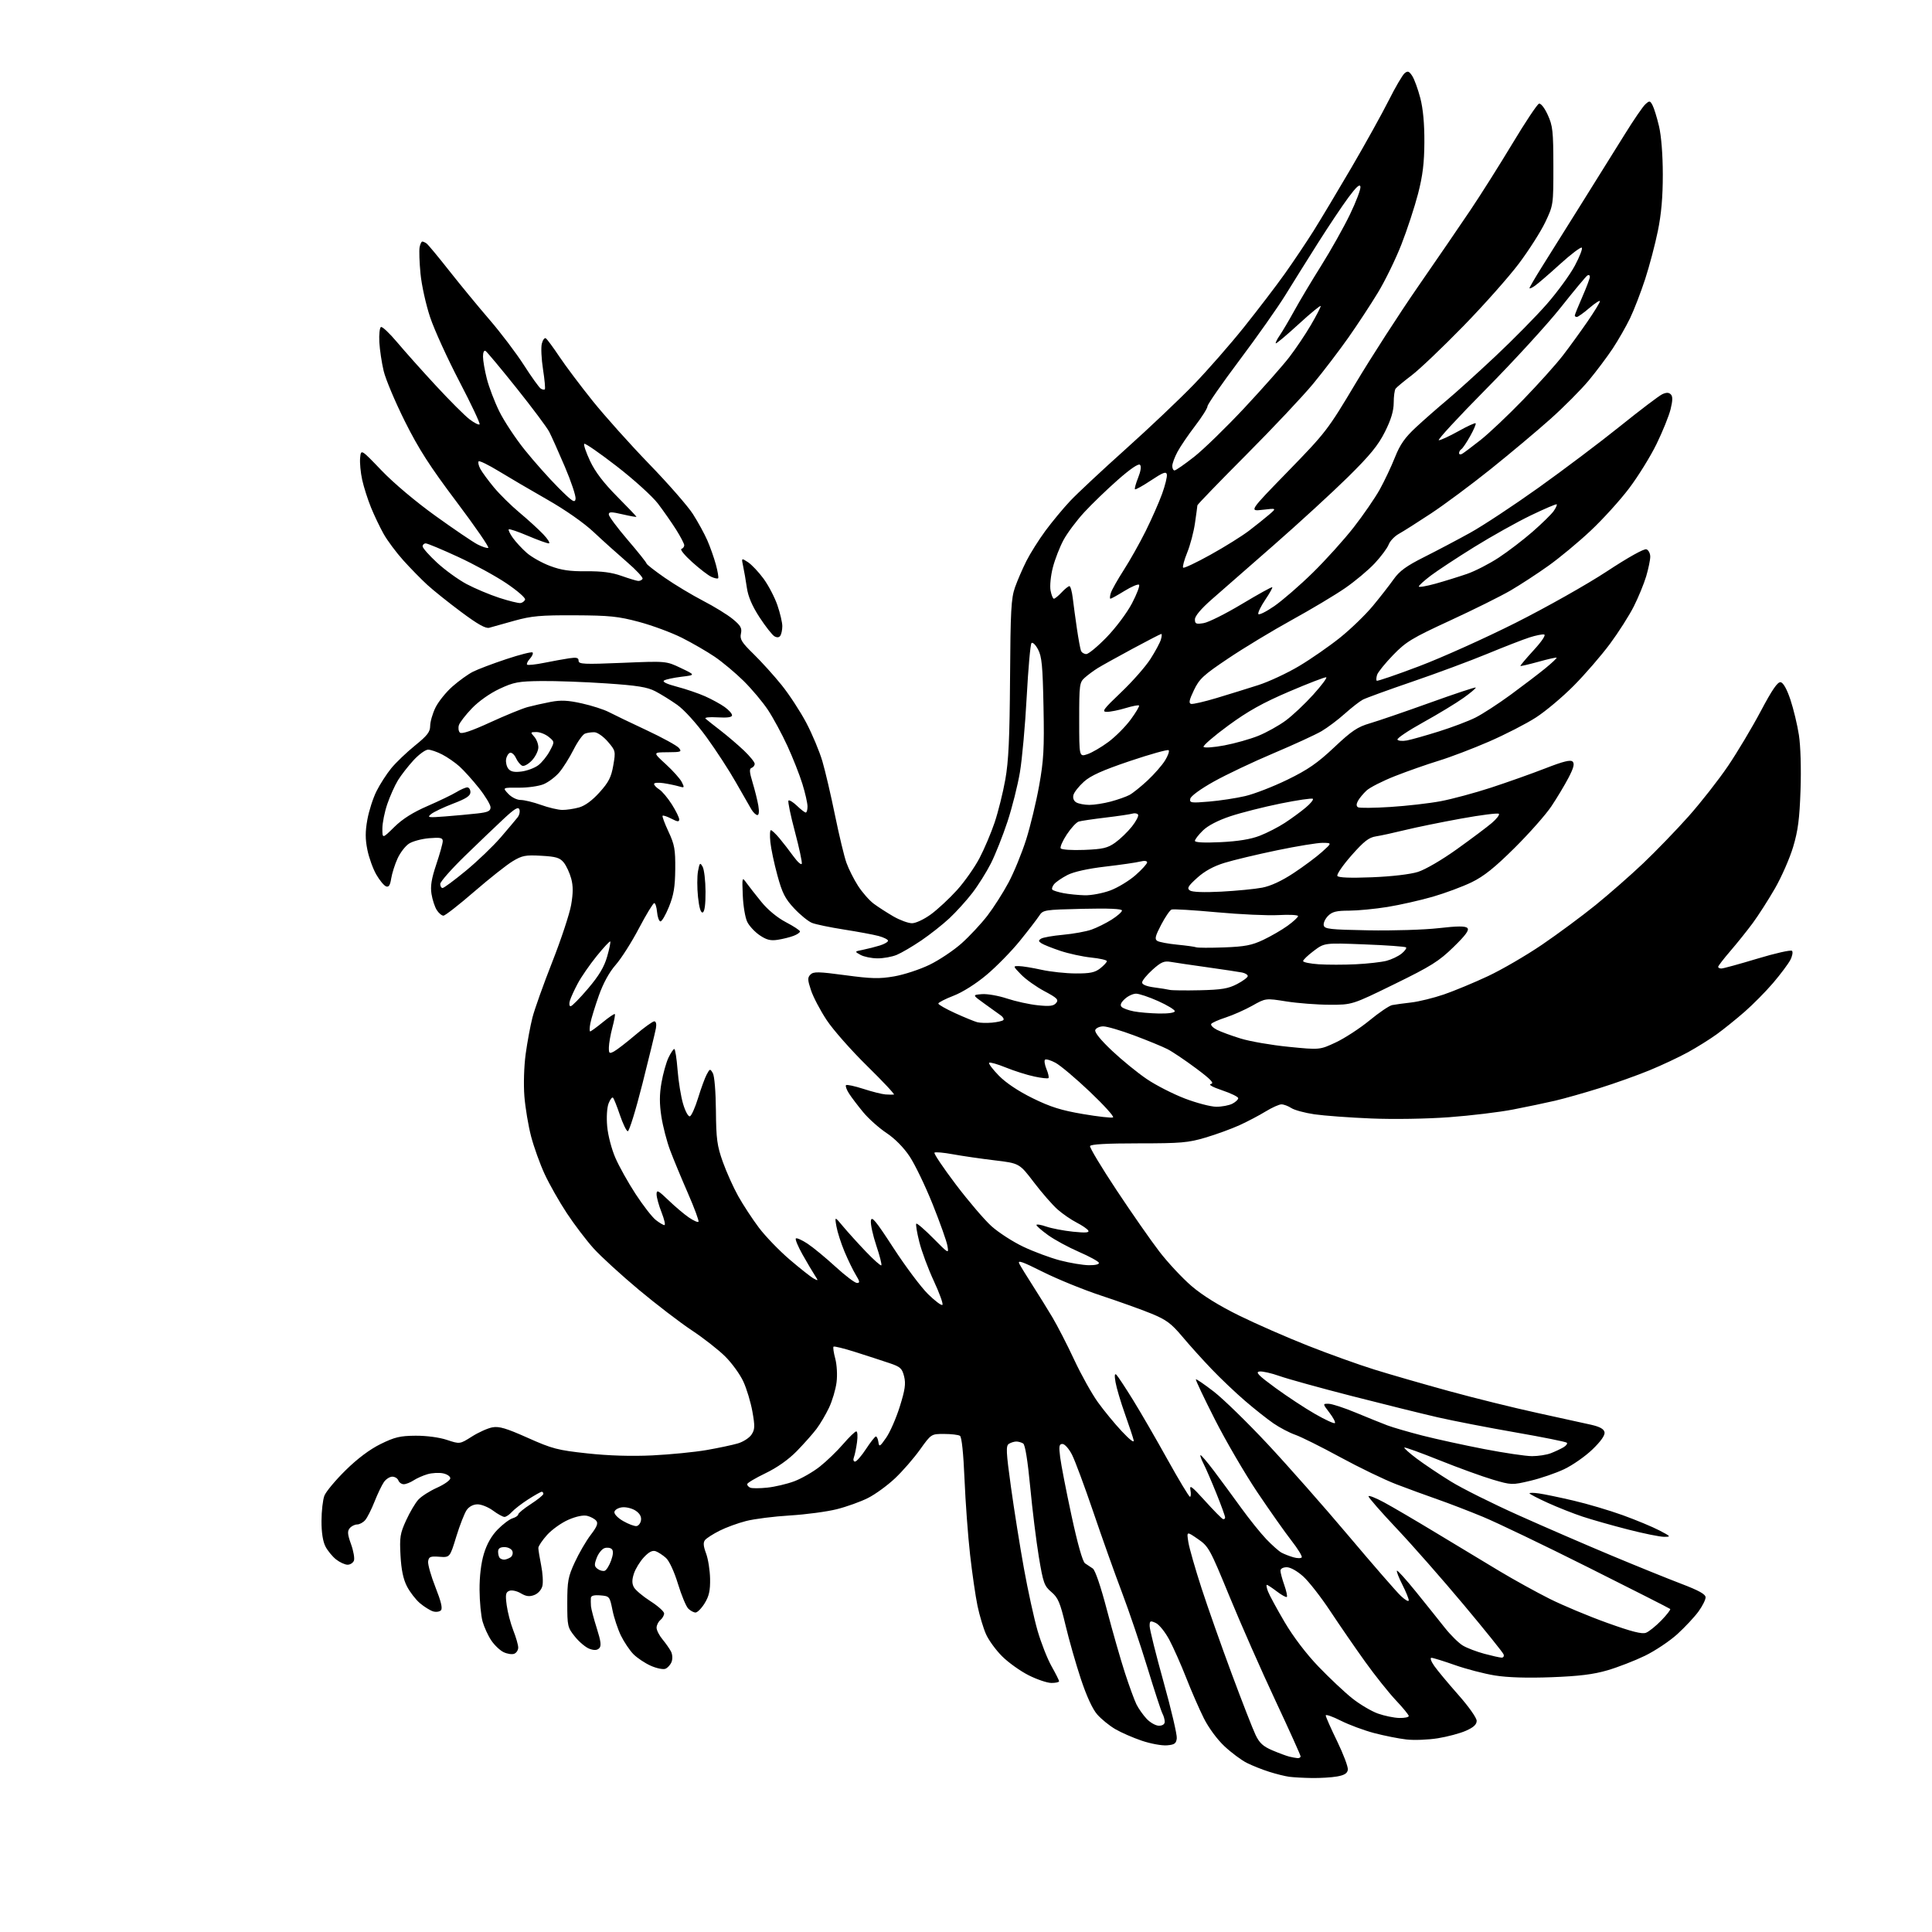 <?xml version="1.0" encoding="UTF-8" standalone="no"?>
<svg 
  version="1.1" 
  xmlns="http://www.w3.org/2000/svg" 
  xmlns:xlink="http://www.w3.org/1999/xlink" 
  xmlns:svg="http://www.w3.org/2000/svg"
  xmlns:rdf="http://www.w3.org/1999/02/22-rdf-syntax-ns#"
  xmlns:cc="http://creativecommons.org/ns#"
  xmlns:dc="http://purl.org/dc/elements/1.1/"
  viewBox="0 0 768 768"
  width="768"
  height="768"
>
<style>svg {background-color: white; }</style>"
<path stroke="none" fill="black" fill-rule="evenodd" d="M521.50,706.79C518.20,706.74 514.15,706.52 512.50,706.30C510.85,706.08 507.25,705.19 504.50,704.31C501.75,703.44 497.75,701.85 495.61,700.77C493.47,699.69 489.48,696.72 486.75,694.17C483.86,691.47 480.43,686.81 478.53,683.01C476.74,679.43 473.59,672.23 471.55,667.00C469.50,661.77 466.48,654.97 464.84,651.88C463.19,648.78 460.77,645.76 459.43,645.15C457.23,644.15 457.00,644.27 457.00,646.38C457.00,647.67 459.49,657.67 462.54,668.61C465.59,679.55 467.95,689.62 467.79,691.00C467.55,693.09 466.90,693.55 463.88,693.80C461.88,693.97 457.40,693.15 453.91,691.97C450.43,690.80 445.67,688.72 443.33,687.35C440.99,685.98 437.77,683.36 436.16,681.52C434.30,679.41 431.92,674.24 429.64,667.35C427.66,661.38 424.92,651.77 423.55,646.00C421.42,637.04 420.60,635.11 417.95,632.86C415.10,630.44 414.68,629.26 412.95,618.86C411.92,612.61 410.37,600.10 409.52,591.05C408.53,580.63 407.51,574.31 406.73,573.81C406.05,573.38 404.82,573.03 404.00,573.03C403.18,573.03 401.85,573.44 401.06,573.94C399.81,574.73 399.93,577.09 401.88,591.18C403.12,600.15 405.44,614.70 407.03,623.50C408.62,632.30 411.06,643.44 412.46,648.27C413.86,653.09 416.35,659.42 418.00,662.35C419.65,665.27 421.00,667.96 421.00,668.33C421.00,668.70 419.64,669.00 417.97,669.00C416.31,669.00 412.22,667.62 408.89,665.94C405.56,664.26 400.81,660.86 398.34,658.39C395.86,655.92 392.98,651.96 391.94,649.59C390.89,647.22 389.38,642.18 388.58,638.39C387.79,634.60 386.45,625.42 385.62,618.00C384.78,610.58 383.79,597.08 383.41,588.00C382.98,577.74 382.30,571.22 381.61,570.77C381.00,570.36 378.18,570.02 375.34,570.02C370.18,570.00 370.18,570.00 365.71,576.25C363.25,579.69 358.79,584.82 355.79,587.65C352.79,590.48 347.97,594.00 345.07,595.46C342.18,596.93 336.59,598.94 332.65,599.93C328.72,600.92 320.32,602.04 314.00,602.42C307.68,602.80 299.83,603.79 296.57,604.63C293.31,605.46 288.56,607.20 286.01,608.50C283.46,609.79 280.88,611.44 280.28,612.17C279.47,613.15 279.58,614.56 280.67,617.50C281.50,619.70 282.21,624.24 282.27,627.58C282.35,632.28 281.86,634.49 280.11,637.33C278.86,639.35 277.23,641.00 276.49,641.00C275.75,641.00 274.44,640.30 273.59,639.44C272.73,638.59 270.89,634.16 269.50,629.61C268.02,624.75 266.05,620.50 264.74,619.31C263.51,618.21 261.67,617.00 260.66,616.64C259.36,616.19 257.96,616.90 255.97,619.03C254.41,620.70 252.62,623.61 252.00,625.49C251.19,627.96 251.18,629.46 251.97,630.94C252.57,632.06 255.52,634.55 258.53,636.48C261.54,638.40 264.00,640.60 264.00,641.37C264.00,642.13 263.32,643.32 262.50,644.00C261.68,644.68 261.00,646.06 261.00,647.05C261.00,648.04 262.06,650.12 263.35,651.67C264.64,653.23 266.17,655.40 266.73,656.50C267.32,657.63 267.42,659.42 266.97,660.61C266.53,661.77 265.41,663.01 264.49,663.37C263.57,663.72 260.94,663.17 258.66,662.15C256.37,661.13 253.28,659.06 251.79,657.56C250.31,656.05 248.07,652.72 246.82,650.16C245.58,647.60 244.06,643.02 243.46,640.00C242.38,634.62 242.27,634.49 238.68,634.19C236.19,633.98 234.96,634.30 234.88,635.19C234.82,635.91 234.84,637.40 234.92,638.50C235.01,639.60 236.05,643.54 237.23,647.26C238.88,652.47 239.10,654.30 238.19,655.21C237.37,656.03 236.20,656.10 234.36,655.44C232.90,654.93 230.31,652.77 228.60,650.66C225.61,646.95 225.50,646.47 225.50,637.16C225.50,628.54 225.82,626.80 228.50,621.00C230.15,617.43 232.98,612.55 234.80,610.17C237.31,606.89 237.85,605.52 237.01,604.52C236.41,603.79 234.81,602.92 233.45,602.58C231.91,602.19 229.08,602.77 226.00,604.10C223.26,605.28 219.44,607.99 217.51,610.12C215.58,612.26 214.00,614.60 214.00,615.34C214.00,616.07 214.51,619.19 215.12,622.27C215.74,625.35 215.96,629.04 215.60,630.47C215.22,631.98 213.87,633.48 212.39,634.04C210.46,634.78 209.14,634.61 207.03,633.36C205.47,632.43 203.45,632.00 202.48,632.37C201.02,632.93 200.85,633.83 201.42,638.09C201.79,640.88 202.97,645.38 204.04,648.11C205.12,650.84 206.00,653.91 206.00,654.93C206.00,655.95 205.28,657.06 204.40,657.40C203.52,657.74 201.62,657.45 200.19,656.76C198.75,656.07 196.54,653.97 195.29,652.10C194.03,650.23 192.48,646.85 191.84,644.60C191.20,642.34 190.66,636.67 190.63,632.00C190.60,626.61 191.23,621.36 192.35,617.65C193.51,613.80 195.37,610.51 197.81,608.02C199.84,605.94 202.51,603.92 203.75,603.55C204.99,603.17 206.00,602.48 206.00,602.00C206.00,601.53 208.25,599.68 211.00,597.90C213.75,596.12 216.00,594.29 216.00,593.83C216.00,593.37 215.70,593.00 215.34,593.00C214.97,593.00 212.56,594.36 209.98,596.01C207.40,597.67 204.48,599.92 203.49,601.01C202.50,602.11 201.17,603.00 200.54,603.00C199.91,603.00 197.86,601.88 196.00,600.50C194.14,599.12 191.37,598.00 189.86,598.00C188.15,598.00 186.51,598.85 185.52,600.25C184.65,601.49 182.79,606.24 181.38,610.82C178.84,619.14 178.84,619.14 174.67,618.84C171.06,618.57 170.46,618.82 170.19,620.67C170.02,621.85 171.33,626.47 173.10,630.95C175.36,636.67 176.00,639.40 175.26,640.14C174.68,640.72 173.25,640.90 172.10,640.53C170.94,640.16 168.62,638.71 166.95,637.31C165.28,635.90 162.95,632.89 161.78,630.62C160.30,627.76 159.52,624.01 159.21,618.35C158.81,611.10 159.05,609.56 161.44,604.36C162.91,601.14 165.10,597.43 166.31,596.12C167.51,594.80 170.86,592.67 173.75,591.38C176.64,590.08 179.00,588.40 179.00,587.64C179.00,586.87 177.69,585.99 176.09,585.67C174.49,585.35 171.74,585.50 169.97,586.01C168.20,586.52 165.70,587.62 164.41,588.47C163.12,589.31 161.37,590.00 160.50,590.00C159.64,590.00 158.68,589.33 158.36,588.50C158.05,587.67 156.96,587.00 155.95,587.00C154.94,587.00 153.44,587.96 152.62,589.13C151.80,590.31 150.12,593.80 148.90,596.88C147.68,599.97 146.01,603.29 145.18,604.25C144.36,605.21 142.91,606.00 141.97,606.00C141.02,606.00 139.69,606.67 139.02,607.48C138.03,608.67 138.14,609.94 139.55,613.86C140.52,616.55 141.03,619.49 140.69,620.38C140.34,621.27 139.21,622.00 138.17,622.00C137.12,622.00 135.08,621.06 133.61,619.91C132.15,618.76 130.24,616.44 129.37,614.75C128.35,612.77 127.78,609.14 127.80,604.58C127.81,600.69 128.33,596.18 128.95,594.56C129.58,592.95 133.37,588.40 137.38,584.46C142.11,579.80 146.99,576.15 151.29,574.03C156.88,571.28 159.04,570.76 165.21,570.72C169.54,570.70 174.60,571.37 177.65,572.38C182.79,574.09 182.79,574.09 187.57,571.06C190.20,569.39 193.86,567.74 195.70,567.40C198.38,566.89 201.20,567.73 209.78,571.56C219.54,575.92 221.66,576.47 233.50,577.75C242.01,578.67 250.94,578.94 259.36,578.54C266.44,578.19 276.11,577.24 280.86,576.42C285.61,575.59 291.23,574.40 293.35,573.77C295.47,573.14 297.90,571.56 298.75,570.26C300.09,568.22 300.13,566.95 299.09,561.11C298.42,557.38 296.80,552.00 295.48,549.16C294.17,546.32 290.93,541.85 288.29,539.23C285.66,536.61 279.68,531.93 275.00,528.83C270.32,525.73 260.81,518.44 253.86,512.64C246.92,506.83 238.87,499.47 235.99,496.29C233.11,493.10 228.30,486.78 225.31,482.24C222.31,477.70 218.35,470.71 216.50,466.71C214.65,462.71 212.23,455.97 211.12,451.74C210.01,447.50 208.81,440.31 208.45,435.77C208.08,431.03 208.30,423.87 208.96,419.00C209.60,414.32 210.81,407.80 211.65,404.50C212.49,401.21 216.05,391.23 219.55,382.35C223.05,373.46 226.41,363.28 227.03,359.74C227.85,355.05 227.86,352.18 227.06,349.24C226.46,347.01 225.13,344.15 224.11,342.88C222.55,340.96 221.07,340.51 215.15,340.18C208.89,339.82 207.55,340.08 203.78,342.36C201.42,343.78 194.55,349.22 188.50,354.45C182.45,359.69 176.95,363.98 176.27,363.99C175.60,363.99 174.40,362.99 173.62,361.75C172.83,360.51 171.89,357.64 171.53,355.38C171.03,352.28 171.51,349.35 173.43,343.60C174.84,339.40 176.00,335.24 176.00,334.36C176.00,333.03 175.07,332.83 170.59,333.20C167.62,333.45 164.00,334.42 162.56,335.37C161.11,336.32 159.07,338.98 158.02,341.30C156.96,343.61 155.84,347.17 155.51,349.20C155.08,351.95 154.54,352.76 153.44,352.34C152.62,352.02 150.88,349.91 149.57,347.63C148.26,345.36 146.67,340.94 146.04,337.82C145.17,333.56 145.17,330.56 146.03,325.82C146.65,322.34 148.29,317.25 149.67,314.50C151.04,311.75 153.69,307.64 155.55,305.37C157.41,303.11 161.64,299.06 164.96,296.37C169.85,292.42 170.99,290.95 171.00,288.57C171.00,286.95 171.94,283.69 173.08,281.33C174.23,278.96 177.27,275.17 179.83,272.91C182.40,270.65 186.07,268.00 188.00,267.03C189.93,266.05 195.90,263.79 201.29,262.00C206.67,260.21 211.36,259.02 211.70,259.37C212.04,259.71 211.57,260.81 210.66,261.83C209.74,262.84 209.24,263.90 209.53,264.20C209.83,264.50 212.87,264.18 216.29,263.49C219.70,262.80 224.19,261.99 226.25,261.68C229.21,261.24 230.00,261.45 230.00,262.67C230.00,264.03 232.06,264.13 247.40,263.49C264.81,262.76 264.81,262.76 270.65,265.55C276.50,268.34 276.50,268.34 270.89,269.02C267.81,269.40 264.70,270.06 263.99,270.50C263.17,271.01 265.02,271.91 269.10,272.98C272.62,273.90 277.66,275.62 280.29,276.79C282.93,277.97 286.42,279.87 288.04,281.03C289.67,282.19 291.00,283.67 291.00,284.32C291.00,285.13 289.20,285.39 285.25,285.16C281.84,284.96 279.91,285.19 280.50,285.71C281.05,286.20 283.75,288.34 286.50,290.46C289.25,292.59 293.41,296.15 295.75,298.37C298.09,300.60 300.00,302.96 300.00,303.62C300.00,304.29 299.44,305.02 298.76,305.25C297.81,305.56 297.90,306.91 299.17,311.08C300.07,314.06 301.10,318.19 301.45,320.25C301.84,322.56 301.70,324.00 301.07,324.00C300.51,324.00 299.44,322.99 298.69,321.75C297.95,320.51 295.18,315.68 292.53,311.00C289.89,306.32 284.62,298.23 280.82,293.00C276.77,287.44 271.95,282.13 269.20,280.19C266.62,278.36 262.70,275.94 260.50,274.79C257.31,273.13 253.35,272.49 241.00,271.66C232.48,271.08 220.87,270.66 215.22,270.72C206.02,270.83 204.26,271.16 198.53,273.84C194.75,275.61 190.26,278.78 187.58,281.58C185.08,284.19 182.75,287.20 182.42,288.26C182.08,289.33 182.26,290.66 182.81,291.21C183.49,291.89 187.42,290.57 194.81,287.18C200.86,284.40 207.58,281.65 209.74,281.07C211.91,280.49 216.04,279.56 218.93,279.01C223.00,278.24 225.79,278.38 231.34,279.62C235.28,280.50 240.07,282.04 242.00,283.05C243.93,284.06 250.68,287.30 257.00,290.26C263.32,293.22 269.12,296.40 269.87,297.32C271.13,298.86 270.74,299.00 265.37,299.03C259.50,299.06 259.50,299.06 264.67,303.78C267.51,306.38 270.37,309.58 271.03,310.90C272.15,313.14 272.08,313.25 269.86,312.59C268.56,312.21 265.81,311.63 263.75,311.32C261.69,311.00 260.00,311.14 260.00,311.63C260.00,312.12 260.92,313.09 262.05,313.80C263.17,314.50 265.42,317.17 267.05,319.73C268.67,322.30 270.00,324.99 270.00,325.72C270.00,326.77 269.35,326.71 266.91,325.45C265.21,324.57 263.62,324.04 263.39,324.27C263.16,324.51 264.22,327.35 265.74,330.60C268.14,335.74 268.49,337.66 268.42,345.50C268.35,352.57 267.82,355.79 265.91,360.50C264.58,363.80 263.04,366.40 262.49,366.27C261.95,366.14 261.36,364.46 261.19,362.52C261.02,360.58 260.51,359.00 260.07,359.00C259.62,359.00 256.89,363.51 253.99,369.01C251.10,374.52 246.94,381.06 244.75,383.54C242.19,386.45 239.81,390.80 238.04,395.78C236.54,400.03 235.02,404.96 234.68,406.75C234.33,408.54 234.30,410.00 234.61,410.00C234.91,410.00 237.16,408.36 239.61,406.36C242.05,404.36 244.21,402.89 244.41,403.11C244.60,403.32 244.16,405.75 243.42,408.50C242.69,411.25 242.07,414.75 242.04,416.29C242.00,418.80 242.20,418.96 244.08,417.96C245.22,417.35 249.03,414.41 252.55,411.42C256.06,408.44 259.45,406.00 260.08,406.00C260.78,406.00 261.04,407.07 260.74,408.75C260.47,410.26 258.06,420.17 255.39,430.76C252.72,441.36 250.08,449.87 249.52,449.69C248.96,449.52 247.56,446.59 246.40,443.17C245.25,439.76 244.02,436.69 243.68,436.35C243.34,436.00 242.55,437.02 241.93,438.61C241.27,440.31 241.04,444.10 241.37,447.80C241.68,451.31 243.13,456.85 244.64,460.30C246.12,463.71 249.75,470.19 252.70,474.70C255.65,479.21 259.24,483.83 260.67,484.95C262.10,486.08 263.65,487.00 264.12,487.00C264.59,487.00 264.08,484.73 262.99,481.96C261.89,479.19 261.00,475.95 261.00,474.75C261.00,472.85 261.60,473.15 265.75,477.13C268.36,479.64 271.99,482.71 273.81,483.95C275.63,485.20 277.36,485.98 277.65,485.68C277.95,485.39 276.06,480.27 273.46,474.32C270.86,468.37 267.66,460.67 266.37,457.21C265.07,453.76 263.52,447.76 262.91,443.89C262.12,438.74 262.12,435.11 262.95,430.38C263.57,426.82 264.82,422.36 265.72,420.46C266.63,418.56 267.67,417.00 268.04,417.00C268.40,417.00 268.99,420.73 269.34,425.28C269.69,429.84 270.68,435.94 271.55,438.85C272.43,441.81 273.61,443.96 274.25,443.75C274.87,443.54 276.34,440.25 277.51,436.44C278.68,432.62 280.22,428.42 280.94,427.09C282.19,424.78 282.29,424.76 283.36,426.59C284.01,427.70 284.52,433.95 284.59,441.50C284.69,452.82 285.05,455.45 287.33,461.87C288.78,465.92 291.53,472.05 293.46,475.49C295.38,478.92 299.06,484.55 301.65,487.99C304.23,491.43 309.76,497.15 313.92,500.71C318.09,504.27 322.38,507.66 323.46,508.24C325.33,509.25 325.35,509.19 323.86,506.90C323.00,505.58 320.82,501.89 319.02,498.70C317.23,495.52 316.03,492.64 316.36,492.31C316.69,491.98 318.79,492.92 321.02,494.39C323.25,495.87 328.25,499.99 332.12,503.54C335.99,507.09 339.83,510.00 340.66,510.00C341.90,510.00 341.81,509.43 340.18,506.75C339.09,504.96 337.07,500.80 335.69,497.50C334.31,494.20 332.87,489.70 332.49,487.50C331.79,483.50 331.79,483.50 335.11,487.50C336.94,489.70 341.00,494.19 344.15,497.49C347.29,500.78 350.08,503.25 350.34,502.99C350.61,502.72 349.71,499.19 348.35,495.15C347.00,491.11 346.02,486.67 346.19,485.28C346.45,483.20 348.02,485.10 355.19,496.13C359.97,503.48 366.15,511.72 368.92,514.44C371.69,517.16 374.26,519.08 374.63,518.70C375.00,518.33 373.47,514.07 371.22,509.24C368.97,504.40 366.37,497.41 365.44,493.69C364.50,489.97 363.96,486.70 364.24,486.43C364.51,486.15 367.54,488.76 370.96,492.21C377.15,498.46 377.19,498.48 376.61,495.19C376.29,493.37 373.65,485.95 370.74,478.69C367.83,471.44 363.72,462.90 361.61,459.73C359.24,456.16 355.74,452.61 352.42,450.40C349.47,448.44 345.31,444.74 343.18,442.17C341.05,439.60 338.50,436.25 337.52,434.72C336.53,433.19 335.99,431.68 336.30,431.37C336.62,431.05 339.71,431.72 343.19,432.84C346.66,433.97 350.62,434.96 352.00,435.06C353.38,435.15 354.88,435.17 355.34,435.11C355.80,435.05 351.01,429.94 344.71,423.75C338.40,417.56 331.16,409.36 328.62,405.51C326.08,401.67 323.28,396.34 322.39,393.66C321.00,389.49 320.97,388.60 322.18,387.39C323.38,386.19 325.34,386.23 336.00,387.66C346.38,389.06 349.57,389.14 355.42,388.13C359.28,387.47 365.60,385.40 369.47,383.53C373.33,381.66 379.09,377.81 382.26,374.98C385.43,372.14 390.04,367.20 392.51,363.99C394.98,360.77 398.76,354.85 400.91,350.82C403.06,346.80 406.20,339.13 407.90,333.78C409.59,328.44 411.92,318.76 413.08,312.28C414.88,302.25 415.14,297.61 414.81,281.00C414.49,264.63 414.14,260.96 412.63,258.14C411.64,256.28 410.47,255.16 410.03,255.64C409.59,256.11 408.74,265.73 408.13,277.00C407.53,288.27 406.31,301.77 405.43,307.00C404.55,312.23 402.32,321.08 400.47,326.67C398.62,332.27 395.67,339.69 393.92,343.17C392.16,346.65 388.82,351.98 386.49,355.00C384.16,358.02 380.06,362.55 377.38,365.05C374.70,367.55 369.66,371.52 366.20,373.87C362.73,376.22 358.36,378.79 356.48,379.57C354.60,380.36 351.14,380.98 348.78,380.96C346.43,380.95 343.41,380.32 342.07,379.58C339.64,378.24 339.64,378.24 343.07,377.55C344.96,377.17 347.96,376.40 349.75,375.85C351.54,375.30 353.00,374.45 353.00,373.96C353.00,373.47 351.31,372.63 349.25,372.07C347.19,371.52 341.00,370.37 335.50,369.51C330.00,368.65 324.28,367.46 322.79,366.87C321.30,366.27 318.11,363.69 315.71,361.12C312.09,357.25 310.94,355.00 309.03,347.97C307.75,343.31 306.49,337.36 306.23,334.75C305.96,332.14 306.06,330.00 306.44,330.00C306.82,330.00 308.33,331.43 309.80,333.17C311.26,334.91 313.79,338.17 315.40,340.40C317.02,342.63 318.51,343.96 318.72,343.35C318.92,342.73 317.68,336.97 315.97,330.53C314.25,324.09 313.11,318.56 313.43,318.24C313.76,317.91 315.28,318.85 316.82,320.32C318.35,321.80 319.92,323.00 320.30,323.00C320.69,323.00 321.00,321.92 321.00,320.61C321.00,319.29 320.09,315.25 318.97,311.64C317.86,308.03 315.17,301.22 313.00,296.50C310.83,291.78 307.36,285.36 305.28,282.22C303.20,279.08 298.84,273.89 295.59,270.68C292.34,267.48 287.17,263.15 284.09,261.06C281.02,258.98 275.16,255.59 271.07,253.53C266.98,251.48 259.33,248.64 254.07,247.23C245.78,245.01 242.37,244.66 228.50,244.59C214.87,244.53 211.32,244.85 204.50,246.74C200.10,247.97 195.60,249.23 194.50,249.54C193.06,249.94 189.92,248.18 183.37,243.30C178.35,239.56 172.27,234.70 169.87,232.50C167.47,230.30 163.18,225.92 160.35,222.78C157.52,219.64 154.00,214.91 152.52,212.28C151.04,209.65 148.78,204.92 147.49,201.76C146.20,198.60 144.62,193.65 143.98,190.76C143.34,187.87 142.97,183.93 143.16,182.00C143.50,178.50 143.50,178.50 151.67,187.02C156.47,192.04 165.32,199.49 173.17,205.12C180.50,210.39 187.99,215.47 189.82,216.41C191.64,217.35 193.56,217.98 194.09,217.80C194.61,217.63 188.94,209.39 181.49,199.49C170.86,185.37 166.44,178.49 160.95,167.50C157.11,159.80 153.31,150.80 152.52,147.50C151.73,144.20 150.96,139.03 150.79,136.00C150.63,132.97 150.92,130.28 151.43,130.00C151.94,129.72 154.82,132.43 157.82,136.00C160.82,139.57 167.76,147.35 173.25,153.28C178.73,159.21 184.76,165.24 186.64,166.67C188.52,168.11 190.32,169.02 190.64,168.69C190.96,168.37 187.35,160.71 182.62,151.65C177.90,142.60 172.66,131.12 170.99,126.13C169.32,121.14 167.59,113.35 167.16,108.82C166.72,104.28 166.56,99.55 166.80,98.29C167.04,97.03 167.52,96.01 167.87,96.02C168.21,96.02 168.97,96.36 169.55,96.77C170.13,97.17 174.14,102.00 178.47,107.50C182.80,113.00 190.02,121.78 194.52,127.00C199.03,132.22 205.21,140.38 208.26,145.13C211.30,149.87 214.32,154.08 214.97,154.48C215.61,154.88 216.33,155.00 216.58,154.76C216.82,154.51 216.50,150.94 215.86,146.83C215.22,142.72 215.00,138.13 215.38,136.63C215.75,135.14 216.47,134.17 216.97,134.48C217.46,134.79 219.89,138.07 222.36,141.77C224.83,145.47 230.80,153.41 235.61,159.40C240.43,165.40 250.54,176.69 258.09,184.49C265.64,192.28 273.45,201.22 275.45,204.35C277.45,207.48 280.02,212.17 281.16,214.77C282.30,217.37 283.84,221.73 284.58,224.45C285.32,227.18 285.72,229.61 285.47,229.87C285.21,230.12 283.99,229.86 282.75,229.29C281.51,228.73 278.08,226.09 275.12,223.42C272.16,220.76 270.25,218.42 270.87,218.21C271.49,218.00 272.00,217.35 272.00,216.75C272.00,216.16 270.56,213.39 268.80,210.59C267.03,207.79 263.77,203.12 261.55,200.20C259.31,197.28 251.99,190.64 245.17,185.36C238.39,180.11 232.58,176.09 232.25,176.42C231.91,176.75 232.96,179.83 234.57,183.26C236.58,187.54 239.93,191.95 245.25,197.31C249.51,201.61 253.00,205.26 253.00,205.43C253.00,205.60 250.53,205.16 247.50,204.46C242.95,203.40 242.00,203.41 242.00,204.51C242.00,205.25 245.38,209.78 249.50,214.60C253.63,219.41 257.00,223.64 257.00,223.99C257.00,224.34 260.26,226.90 264.25,229.66C268.24,232.43 275.10,236.55 279.50,238.83C283.90,241.10 289.21,244.37 291.30,246.10C294.45,248.69 295.01,249.69 294.53,251.88C294.04,254.11 294.81,255.36 299.58,260.01C302.67,263.03 307.68,268.57 310.70,272.32C313.72,276.06 318.13,282.81 320.51,287.32C322.88,291.82 325.77,298.71 326.92,302.64C328.07,306.56 330.33,316.24 331.94,324.14C333.56,332.04 335.59,340.51 336.47,342.96C337.34,345.41 339.42,349.54 341.08,352.13C342.75,354.72 345.55,357.92 347.31,359.23C349.06,360.54 352.61,362.82 355.18,364.31C357.75,365.79 361.07,367.00 362.54,367.00C364.05,367.00 367.37,365.43 370.10,363.43C372.77,361.47 377.41,357.16 380.40,353.85C383.39,350.54 387.41,344.84 389.34,341.17C391.27,337.50 393.99,331.09 395.39,326.92C396.79,322.75 398.70,315.10 399.62,309.92C400.93,302.63 401.35,293.48 401.51,269.50C401.68,242.76 401.95,237.81 403.47,233.50C404.44,230.75 406.49,226.03 408.01,223.00C409.54,219.97 412.94,214.57 415.57,211.00C418.21,207.43 422.64,202.08 425.43,199.12C428.22,196.16 438.15,186.88 447.50,178.50C456.85,170.12 469.01,158.59 474.52,152.88C480.04,147.17 489.05,136.88 494.55,130.00C500.05,123.12 507.36,113.56 510.78,108.74C514.20,103.92 519.33,96.27 522.18,91.74C525.02,87.21 531.82,75.85 537.29,66.50C542.75,57.15 549.38,45.20 552.02,39.95C554.66,34.69 557.51,29.83 558.34,29.13C559.61,28.08 560.12,28.26 561.39,30.20C562.23,31.48 563.67,35.45 564.60,39.01C565.70,43.27 566.25,49.27 566.21,56.50C566.17,64.80 565.55,69.85 563.69,77.05C562.33,82.29 559.36,91.36 557.08,97.18C554.80,103.01 550.59,111.64 547.72,116.36C544.85,121.09 539.58,129.12 536.00,134.20C532.42,139.29 526.15,147.51 522.06,152.48C517.97,157.44 505.93,170.22 495.31,180.88C484.69,191.54 475.99,200.54 475.98,200.88C475.97,201.22 475.54,204.38 475.03,207.90C474.53,211.42 473.13,216.73 471.92,219.69C470.72,222.65 470.00,225.33 470.32,225.65C470.64,225.97 475.54,223.66 481.20,220.51C486.87,217.37 493.75,213.07 496.50,210.97C499.25,208.87 502.85,205.99 504.50,204.57C507.50,201.99 507.50,201.99 502.00,202.64C496.50,203.29 496.50,203.29 512.00,187.37C527.06,171.89 527.82,170.90 538.85,152.43C545.10,141.98 556.26,124.67 563.67,113.96C571.08,103.26 580.47,89.55 584.53,83.50C588.60,77.45 596.11,65.55 601.22,57.06C606.32,48.57 611.07,41.44 611.77,41.22C612.50,40.99 613.97,42.86 615.25,45.66C617.24,49.99 617.47,52.13 617.49,66.00C617.50,81.39 617.48,81.55 614.29,88.28C612.52,92.00 607.80,99.42 603.79,104.76C599.78,110.09 589.83,121.31 581.67,129.67C573.52,138.03 564.29,146.82 561.17,149.19C558.05,151.56 555.17,153.95 554.77,154.50C554.36,155.05 554.02,157.58 554.02,160.12C554.00,163.36 552.97,166.79 550.55,171.63C547.86,177.01 544.61,180.98 535.80,189.67C529.58,195.79 516.35,207.93 506.39,216.65C496.44,225.37 485.30,235.12 481.64,238.31C477.47,241.97 475.00,244.90 475.00,246.20C475.00,248.00 475.45,248.19 478.48,247.70C480.39,247.39 487.23,243.97 493.68,240.10C500.13,236.23 505.56,233.23 505.75,233.42C505.94,233.61 504.69,235.85 502.97,238.39C501.25,240.94 500.00,243.49 500.19,244.06C500.38,244.63 503.22,243.23 506.52,240.96C509.81,238.68 516.71,232.70 521.85,227.66C526.99,222.62 534.31,214.51 538.12,209.62C541.93,204.74 546.57,197.99 548.45,194.62C550.32,191.26 553.04,185.50 554.50,181.83C556.54,176.69 558.46,173.95 562.90,169.83C566.06,166.90 571.54,162.09 575.07,159.14C578.61,156.19 587.32,148.32 594.43,141.64C601.55,134.96 610.78,125.58 614.96,120.79C619.14,116.00 624.12,109.17 626.02,105.61C627.92,102.05 629.17,98.83 628.79,98.46C628.41,98.08 624.56,100.99 620.22,104.92C615.89,108.86 611.36,112.76 610.17,113.59C608.98,114.43 608.00,114.85 608.00,114.54C608.00,114.22 610.18,110.49 612.84,106.23C615.51,101.98 622.61,90.62 628.64,81.00C634.66,71.38 642.44,58.90 645.93,53.29C649.41,47.67 653.07,42.34 654.05,41.45C655.71,39.95 655.92,39.98 656.91,41.84C657.50,42.94 658.66,46.69 659.48,50.17C660.39,54.03 660.98,61.50 660.99,69.34C661.00,78.26 660.40,85.13 659.02,91.84C657.94,97.15 655.66,105.77 653.96,110.99C652.26,116.20 649.57,123.18 647.98,126.49C646.38,129.79 643.29,135.20 641.11,138.50C638.92,141.80 634.65,147.50 631.62,151.16C628.58,154.83 621.69,161.76 616.30,166.57C610.91,171.38 600.20,180.36 592.50,186.53C584.80,192.70 574.15,200.61 568.83,204.12C563.51,207.63 557.77,211.27 556.07,212.21C554.37,213.15 552.54,215.07 552.01,216.49C551.47,217.90 548.97,221.25 546.46,223.94C543.94,226.63 538.65,231.06 534.69,233.79C530.74,236.52 521.20,242.22 513.50,246.46C505.80,250.70 494.44,257.57 488.27,261.72C478.33,268.38 476.75,269.85 474.59,274.38C472.71,278.30 472.46,279.57 473.49,279.81C474.23,279.98 478.81,278.92 483.67,277.46C488.53,276.00 495.94,273.70 500.15,272.35C504.35,271.01 511.68,267.59 516.43,264.76C521.18,261.93 528.54,256.81 532.78,253.40C537.03,249.98 542.86,244.33 545.75,240.84C548.64,237.35 552.35,232.59 554.00,230.26C556.32,226.98 559.06,224.98 566.16,221.42C571.20,218.89 579.42,214.55 584.41,211.79C589.41,209.03 601.64,200.96 611.58,193.87C621.52,186.77 636.15,175.75 644.08,169.37C652.01,162.99 659.52,157.30 660.78,156.71C662.40,155.96 663.37,155.97 664.16,156.76C664.97,157.57 664.95,159.16 664.08,162.69C663.43,165.33 660.92,171.55 658.50,176.50C656.09,181.45 651.16,189.40 647.56,194.16C643.96,198.92 637.07,206.51 632.25,211.02C627.44,215.54 619.90,221.79 615.50,224.92C611.10,228.06 604.35,232.46 600.50,234.71C596.65,236.96 585.85,242.33 576.50,246.64C561.25,253.68 558.91,255.09 553.76,260.41C550.61,263.67 547.75,267.20 547.42,268.25C547.09,269.29 547.02,270.35 547.27,270.60C547.51,270.85 555.09,268.26 564.11,264.84C573.12,261.43 590.40,253.66 602.51,247.57C614.68,241.44 630.87,232.32 638.74,227.14C647.33,221.49 653.58,218.01 654.49,218.36C655.32,218.68 656.00,219.99 656.00,221.29C656.00,222.58 655.27,226.08 654.39,229.07C653.50,232.05 651.29,237.44 649.48,241.03C647.67,244.63 643.40,251.33 639.99,255.94C636.57,260.54 630.12,268.01 625.64,272.53C621.16,277.06 614.35,282.78 610.50,285.25C606.65,287.73 598.26,292.03 591.86,294.81C585.46,297.59 576.46,301.02 571.86,302.42C567.26,303.83 559.47,306.56 554.55,308.50C549.64,310.43 544.53,313.03 543.21,314.26C541.89,315.49 540.36,317.34 539.80,318.38C539.12,319.65 539.13,320.46 539.83,320.90C540.41,321.25 546.19,321.20 552.69,320.78C559.18,320.37 568.19,319.34 572.70,318.49C577.21,317.64 586.21,315.22 592.70,313.10C599.19,310.98 608.89,307.53 614.27,305.44C621.48,302.63 624.33,301.93 625.15,302.75C625.98,303.58 625.55,305.26 623.50,309.19C621.97,312.11 618.92,317.20 616.71,320.50C614.51,323.80 607.93,331.24 602.10,337.03C594.19,344.88 589.85,348.36 585.00,350.71C581.42,352.45 574.46,355.04 569.53,356.47C564.60,357.89 556.50,359.72 551.53,360.53C546.56,361.33 539.69,361.99 536.25,362.00C531.27,362.00 529.58,362.42 527.94,364.06C526.80,365.20 526.02,366.88 526.20,367.81C526.49,369.30 528.55,369.54 544.01,369.82C553.63,370.00 566.15,369.61 571.84,368.96C579.45,368.09 582.48,368.08 583.30,368.90C584.12,369.72 582.66,371.73 577.77,376.49C572.02,382.10 568.86,384.09 554.31,391.20C537.50,399.43 537.50,399.43 528.50,399.40C523.55,399.39 515.82,398.79 511.32,398.08C503.13,396.78 503.13,396.78 497.82,399.77C494.89,401.41 490.14,403.52 487.26,404.46C484.38,405.39 481.78,406.55 481.48,407.03C481.18,407.52 482.19,408.56 483.72,409.35C485.25,410.13 489.52,411.71 493.21,412.84C496.90,413.98 505.48,415.46 512.27,416.13C524.63,417.36 524.63,417.36 531.07,414.34C534.60,412.67 540.60,408.76 544.40,405.64C548.19,402.52 552.24,399.77 553.40,399.54C554.55,399.31 557.98,398.84 561.00,398.50C564.02,398.15 569.88,396.71 574.00,395.30C578.12,393.88 586.00,390.61 591.50,388.03C597.00,385.45 606.67,379.82 613.00,375.52C619.33,371.21 628.89,364.13 634.25,359.79C639.61,355.45 648.13,347.98 653.17,343.20C658.21,338.41 666.34,330.00 671.24,324.50C676.13,319.00 683.18,310.00 686.91,304.50C690.63,299.00 696.49,289.19 699.93,282.70C704.50,274.09 706.64,270.97 707.85,271.20C708.89,271.39 710.32,273.94 711.73,278.16C712.95,281.83 714.47,288.13 715.09,292.16C715.76,296.48 716.03,305.47 715.74,314.00C715.35,325.50 714.74,330.20 712.79,336.70C711.44,341.21 708.18,348.63 705.55,353.20C702.92,357.76 698.93,363.98 696.70,367.00C694.46,370.02 690.46,375.01 687.81,378.08C685.17,381.15 683.00,383.96 683.00,384.33C683.00,384.70 683.58,385.00 684.28,385.00C684.99,385.00 691.40,383.24 698.53,381.09C705.67,378.93 711.88,377.53 712.34,377.97C712.79,378.41 712.49,380.06 711.66,381.64C710.83,383.21 707.76,387.31 704.83,390.75C701.90,394.18 696.78,399.36 693.46,402.25C690.14,405.15 685.19,409.13 682.46,411.11C679.73,413.09 674.58,416.31 671.00,418.28C667.42,420.24 660.55,423.47 655.73,425.45C650.90,427.44 642.00,430.62 635.93,432.52C629.87,434.42 621.89,436.68 618.20,437.54C614.52,438.40 607.02,439.97 601.56,441.03C596.09,442.10 584.61,443.48 576.06,444.11C567.08,444.77 553.94,444.99 545.00,444.61C536.48,444.26 526.37,443.51 522.53,442.96C518.70,442.40 514.56,441.28 513.32,440.47C512.08,439.66 510.32,439.00 509.40,439.00C508.47,439.00 505.65,440.27 503.11,441.82C500.57,443.38 495.90,445.83 492.73,447.28C489.56,448.72 483.49,450.94 479.23,452.20C472.36,454.25 469.41,454.50 452.58,454.50C439.98,454.50 433.55,454.86 433.31,455.58C433.11,456.17 437.84,464.04 443.83,473.08C449.81,482.11 457.47,493.10 460.85,497.50C464.23,501.90 469.98,508.06 473.63,511.20C477.94,514.90 484.55,519.01 492.52,522.93C499.26,526.25 511.59,531.65 519.91,534.93C528.23,538.22 540.09,542.48 546.27,544.40C552.45,546.33 565.81,550.18 575.97,552.97C586.13,555.76 601.88,559.65 610.97,561.63C620.06,563.60 629.75,565.73 632.49,566.36C636.00,567.16 637.58,568.05 637.83,569.35C638.06,570.54 636.35,572.96 633.01,576.18C630.17,578.92 625.11,582.45 621.77,584.03C618.44,585.61 612.38,587.68 608.32,588.64C601.04,590.36 600.83,590.35 593.37,588.16C589.22,586.93 579.70,583.48 572.23,580.48C564.75,577.48 558.46,575.21 558.24,575.42C558.03,575.64 560.24,577.62 563.17,579.82C566.10,582.02 572.18,586.10 576.69,588.88C581.19,591.67 593.34,597.73 603.69,602.36C614.03,607.00 630.60,614.17 640.50,618.31C650.40,622.45 662.89,627.51 668.25,629.55C675.36,632.26 678.00,633.73 678.00,634.98C678.00,635.93 676.73,638.45 675.17,640.60C673.61,642.74 669.85,646.78 666.80,649.56C663.75,652.35 657.93,656.23 653.88,658.20C649.82,660.17 643.12,662.76 639.00,663.97C633.43,665.60 627.70,666.31 616.74,666.72C607.12,667.08 599.30,666.84 594.26,666.03C590.01,665.34 582.85,663.48 578.35,661.89C573.84,660.30 569.64,659.00 569.01,659.00C568.38,659.00 568.89,660.46 570.15,662.25C571.40,664.04 575.71,669.20 579.71,673.73C583.78,678.32 587.00,682.88 587.00,684.04C587.00,685.52 585.78,686.65 582.73,688.00C580.39,689.04 575.35,690.38 571.55,690.99C567.74,691.60 562.13,691.82 559.06,691.47C556.00,691.12 550.22,689.97 546.20,688.91C542.19,687.85 536.22,685.63 532.95,683.98C529.68,682.32 527.00,681.40 527.00,681.92C527.00,682.44 529.04,687.06 531.54,692.18C534.03,697.31 535.94,702.39 535.79,703.49C535.58,704.94 534.43,705.66 531.50,706.18C529.30,706.57 524.80,706.84 521.50,706.79zM515.75,698.88C516.44,698.95 517.00,698.63 517.00,698.17C517.00,697.72 512.48,687.70 506.96,675.92C501.44,664.14 493.25,645.58 488.77,634.67C480.94,615.62 480.45,614.71 476.16,611.77C471.70,608.69 471.70,608.69 472.39,613.04C472.77,615.43 475.15,623.71 477.66,631.44C480.18,639.17 485.59,654.50 489.68,665.50C493.77,676.50 498.01,687.36 499.10,689.64C500.65,692.89 502.10,694.22 505.79,695.79C508.38,696.89 511.40,698.01 512.50,698.28C513.60,698.55 515.06,698.82 515.75,698.88zM460.69,686.00C462.12,686.00 463.00,685.40 463.00,684.43C463.00,683.57 462.59,682.09 462.08,681.15C461.57,680.20 458.90,672.02 456.13,662.96C453.37,653.91 448.80,640.42 445.99,633.00C443.17,625.58 438.04,611.17 434.59,601.00C431.13,590.83 427.33,580.59 426.13,578.25C424.94,575.91 423.24,574.00 422.36,574.00C421.02,574.00 420.87,574.84 421.44,579.33C421.80,582.26 423.83,592.70 425.95,602.52C428.37,613.75 430.36,620.77 431.31,621.44C432.14,622.02 433.53,622.95 434.39,623.50C435.34,624.10 437.57,630.63 440.02,640.00C442.26,648.52 445.48,659.77 447.18,665.00C448.88,670.23 450.94,675.85 451.75,677.50C452.56,679.15 454.39,681.74 455.80,683.25C457.22,684.76 459.41,686.00 460.69,686.00zM556.25,682.92C558.31,682.97 560.00,682.62 560.00,682.15C560.00,681.68 557.70,678.87 554.89,675.90C552.09,672.93 546.56,666.00 542.62,660.50C538.68,655.00 532.45,645.96 528.79,640.42C525.12,634.87 520.29,628.69 518.06,626.67C515.66,624.51 512.97,623.00 511.50,623.00C510.05,623.00 509.00,623.58 509.00,624.37C509.00,625.13 509.68,627.68 510.51,630.03C511.34,632.39 511.80,634.53 511.54,634.80C511.27,635.06 509.50,634.09 507.59,632.64C505.69,631.19 503.89,630.00 503.59,630.00C503.29,630.00 503.50,631.20 504.06,632.66C504.62,634.12 507.59,639.59 510.66,644.81C514.09,650.64 519.27,657.45 524.10,662.48C528.42,666.98 534.44,672.65 537.49,675.08C540.53,677.51 545.16,680.25 547.76,681.17C550.37,682.09 554.19,682.88 556.25,682.92zM596.86,658.93C597.62,658.97 597.98,658.39 597.68,657.60C597.38,656.83 590.25,647.96 581.82,637.89C573.39,627.82 561.44,614.22 555.25,607.67C549.06,601.12 544.00,595.33 544.00,594.81C544.00,594.29 546.81,595.39 550.25,597.25C553.69,599.11 563.02,604.59 571.00,609.42C578.98,614.26 590.23,621.04 596.00,624.50C601.77,627.96 610.77,632.93 616.00,635.55C621.23,638.17 631.50,642.47 638.83,645.10C648.65,648.63 652.73,649.67 654.33,649.04C655.52,648.57 658.27,646.35 660.44,644.11C662.60,641.87 664.17,639.84 663.93,639.59C663.68,639.35 649.09,631.94 631.49,623.13C613.90,614.31 595.00,605.24 589.50,602.97C584.00,600.69 575.90,597.58 571.50,596.04C567.10,594.51 559.67,591.79 555.00,590.00C550.33,588.20 540.31,583.37 532.75,579.25C525.19,575.14 517.15,571.13 514.88,570.35C512.61,569.56 508.71,567.52 506.22,565.81C503.74,564.10 498.64,560.07 494.91,556.85C491.17,553.64 485.20,547.97 481.65,544.25C478.09,540.54 472.83,534.71 469.97,531.29C465.59,526.08 463.62,524.62 457.63,522.16C453.71,520.56 444.77,517.35 437.76,515.04C430.75,512.73 420.32,508.48 414.57,505.60C406.16,501.39 404.34,500.77 405.23,502.43C405.83,503.57 408.21,507.43 410.50,511.00C412.80,514.58 416.33,520.27 418.35,523.66C420.37,527.06 424.28,534.66 427.03,540.57C429.79,546.48 434.02,554.06 436.43,557.41C438.84,560.76 443.13,565.98 445.97,569.00C449.19,572.43 450.95,573.75 450.65,572.50C450.39,571.40 448.82,566.67 447.16,562.00C445.50,557.33 443.83,551.70 443.45,549.50C442.97,546.75 443.08,545.81 443.79,546.50C444.36,547.05 447.33,551.55 450.39,556.50C453.45,561.45 459.64,572.14 464.14,580.25C468.65,588.36 472.65,595.00 473.03,595.00C473.41,595.00 473.49,593.79 473.21,592.31C472.78,590.08 473.75,590.79 478.96,596.56C482.41,600.38 485.63,603.65 486.11,603.83C486.60,604.02 487.00,603.74 487.00,603.21C487.00,602.68 485.43,598.36 483.51,593.60C481.59,588.84 479.31,583.57 478.44,581.88C477.57,580.19 477.01,578.65 477.21,578.45C477.41,578.26 479.80,581.06 482.54,584.68C485.27,588.30 490.14,594.92 493.36,599.38C496.59,603.85 501.09,609.45 503.36,611.83C505.64,614.21 508.35,616.62 509.39,617.19C510.43,617.75 512.56,618.59 514.13,619.04C515.69,619.49 517.19,619.50 517.46,619.07C517.73,618.63 515.88,615.63 513.35,612.39C510.82,609.15 504.71,600.48 499.77,593.13C494.84,585.77 487.25,572.76 482.91,564.20C478.57,555.65 475.18,548.49 475.37,548.30C475.56,548.10 478.79,550.32 482.55,553.22C486.30,556.13 495.90,565.48 503.86,574.00C511.83,582.52 526.32,598.95 536.06,610.50C545.80,622.05 555.17,632.82 556.89,634.44C558.60,636.05 560.00,636.83 560.00,636.15C560.00,635.48 558.84,632.65 557.43,629.87C556.02,627.08 555.06,624.61 555.30,624.37C555.54,624.13 558.93,627.89 562.84,632.72C566.75,637.55 571.88,643.96 574.25,646.96C576.62,649.96 579.91,653.21 581.56,654.17C583.21,655.14 587.02,656.59 590.03,657.40C593.04,658.21 596.11,658.90 596.86,658.93zM240.41,624.40C241.08,624.14 242.20,622.33 242.91,620.37C243.77,617.99 243.87,616.47 243.20,615.80C242.65,615.25 241.36,615.07 240.32,615.40C239.29,615.73 237.89,617.46 237.21,619.25C236.16,622.02 236.21,622.67 237.59,623.68C238.47,624.33 239.74,624.65 240.41,624.40zM200.42,619.98C201.01,619.98 202.13,619.57 202.90,619.09C203.66,618.60 204.01,617.48 203.68,616.60C203.34,615.72 201.93,615.00 200.53,615.00C198.74,615.00 198.00,615.54 198.00,616.83C198.00,617.84 198.30,618.97 198.67,619.33C199.03,619.70 199.82,619.99 200.42,619.98zM661.50,610.91C659.85,610.91 653.38,609.60 647.11,607.99C640.85,606.39 632.75,604.09 629.11,602.88C625.48,601.68 619.24,599.21 615.25,597.40C611.26,595.59 608.00,593.89 608.00,593.62C608.00,593.35 609.69,593.36 611.75,593.66C613.81,593.95 620.00,595.23 625.50,596.52C631.00,597.80 639.81,600.41 645.09,602.32C650.36,604.23 656.88,606.94 659.59,608.35C664.23,610.77 664.33,610.91 661.50,610.91zM253.00,606.64C253.82,606.55 254.64,605.50 254.81,604.30C255.02,602.87 254.28,601.57 252.63,600.49C251.25,599.59 248.87,599.00 247.32,599.18C245.78,599.35 244.39,600.17 244.24,601.00C244.08,601.86 245.58,603.42 247.73,604.65C249.80,605.84 252.18,606.73 253.00,606.64zM304.98,591.36C308.00,591.05 312.84,589.91 315.73,588.83C318.63,587.74 323.20,585.12 325.89,582.99C328.58,580.87 332.74,576.85 335.14,574.07C337.54,571.28 339.90,569.00 340.39,569.00C340.87,569.00 341.01,570.93 340.68,573.30C340.36,575.66 339.80,578.36 339.44,579.30C339.07,580.26 339.26,581.00 339.89,581.00C340.49,581.00 342.45,578.76 344.24,576.02C346.03,573.28 347.81,571.03 348.18,571.02C348.55,571.01 349.01,572.01 349.18,573.25C349.48,575.29 349.77,575.12 352.28,571.50C353.81,569.30 356.24,563.74 357.68,559.14C359.77,552.48 360.12,550.05 359.40,547.15C358.60,543.94 357.92,543.32 353.50,541.84C350.75,540.91 344.75,538.96 340.16,537.50C335.57,536.04 331.61,535.06 331.34,535.32C331.08,535.58 331.39,537.73 332.03,540.09C332.68,542.54 332.91,546.59 332.54,549.50C332.19,552.31 330.85,556.84 329.56,559.56C328.27,562.28 326.03,566.08 324.58,568.00C323.14,569.92 319.61,573.89 316.76,576.82C313.42,580.23 308.95,583.39 304.28,585.64C300.28,587.56 297.00,589.52 297.00,589.99C297.00,590.45 297.56,591.08 298.25,591.38C298.94,591.68 301.97,591.67 304.98,591.36zM609.00,578.84C611.48,578.84 614.85,578.32 616.50,577.67C618.15,577.03 620.40,575.97 621.49,575.33C622.59,574.68 623.19,573.86 622.83,573.50C622.47,573.14 613.29,571.29 602.42,569.40C591.56,567.51 577.68,564.81 571.58,563.42C565.49,562.02 550.15,558.22 537.50,554.98C524.85,551.74 511.86,548.14 508.62,546.99C505.39,545.84 501.79,545.03 500.62,545.20C498.95,545.44 500.30,546.81 507.00,551.71C511.68,555.12 518.78,559.80 522.78,562.09C526.79,564.39 530.32,566.01 530.64,565.70C530.95,565.39 529.98,563.53 528.48,561.57C525.76,558.00 525.76,558.00 528.13,558.02C529.43,558.03 534.33,559.62 539.00,561.57C543.67,563.51 549.30,565.78 551.50,566.61C553.70,567.44 560.00,569.27 565.50,570.68C571.00,572.08 582.02,574.49 590.00,576.03C597.98,577.57 606.52,578.84 609.00,578.84zM432.83,502.94C435.39,502.98 437.03,502.58 436.82,501.97C436.63,501.40 433.06,499.45 428.89,497.64C424.71,495.82 419.21,492.84 416.65,491.00C414.09,489.16 412.00,487.34 412.00,486.95C412.00,486.56 413.76,486.84 415.91,487.58C418.05,488.32 422.85,489.24 426.56,489.62C431.60,490.13 433.13,490.01 432.59,489.14C432.19,488.50 430.11,487.08 427.96,485.98C425.81,484.88 422.42,482.55 420.43,480.80C418.43,479.05 414.19,474.20 411.01,470.02C405.23,462.43 405.23,462.43 395.37,461.25C389.94,460.60 382.48,459.52 378.78,458.84C375.09,458.16 371.79,457.87 371.46,458.20C371.13,458.53 374.95,464.22 379.95,470.83C384.95,477.44 391.34,484.92 394.14,487.44C396.95,489.96 402.63,493.63 406.77,495.59C410.90,497.56 417.49,500.00 421.39,501.03C425.30,502.05 430.45,502.91 432.83,502.94zM442.45,444.18C442.97,443.88 438.83,439.30 433.25,434.00C427.67,428.70 421.52,423.52 419.59,422.48C417.66,421.44 415.78,420.89 415.40,421.26C415.03,421.63 415.30,423.31 416.00,425.00C416.70,426.69 417.05,428.28 416.78,428.55C416.51,428.82 413.95,428.54 411.08,427.92C408.21,427.31 403.15,425.70 399.82,424.35C396.50,423.00 393.52,422.15 393.20,422.47C392.88,422.78 394.62,425.09 397.06,427.59C399.86,430.45 404.82,433.77 410.50,436.56C417.55,440.03 421.88,441.39 430.50,442.85C436.55,443.88 441.93,444.48 442.45,444.18zM483.50,439.95C485.70,439.96 488.57,439.41 489.89,438.74C491.20,438.06 492.25,437.06 492.21,436.53C492.18,435.99 489.30,434.59 485.82,433.42C481.94,432.11 480.22,431.13 481.37,430.89C482.78,430.60 481.32,429.06 475.44,424.68C471.15,421.48 466.04,418.04 464.07,417.04C462.11,416.04 456.16,413.59 450.86,411.61C445.56,409.62 440.03,408.00 438.58,408.00C437.13,408.00 435.69,408.65 435.39,409.44C435.04,410.35 437.50,413.39 442.05,417.69C446.02,421.43 452.25,426.51 455.89,428.96C459.52,431.42 466.32,434.89 471.00,436.68C475.68,438.47 481.30,439.94 483.50,439.95zM394.33,406.52C396.44,406.32 398.46,405.87 398.83,405.50C399.20,405.14 398.76,404.31 397.87,403.67C396.97,403.03 394.04,400.93 391.37,399.00C386.50,395.50 386.50,395.50 390.30,395.19C392.40,395.01 396.90,395.80 400.30,396.93C403.71,398.06 409.21,399.27 412.53,399.61C417.28,400.11 418.83,399.91 419.83,398.71C420.92,397.39 420.26,396.72 415.18,394.01C411.92,392.28 407.76,389.31 405.93,387.43C402.64,384.04 402.63,384.00 405.05,384.04C406.40,384.05 410.43,384.71 414.00,385.50C417.57,386.29 423.70,386.95 427.62,386.96C433.33,386.99 435.25,386.59 437.37,384.93C438.81,383.79 440.00,382.50 440.00,382.07C440.00,381.64 437.19,380.99 433.75,380.64C430.31,380.28 424.80,379.08 421.50,377.98C418.20,376.87 414.82,375.53 414.00,374.98C412.76,374.17 412.73,373.85 413.85,373.13C414.59,372.65 418.53,371.96 422.59,371.59C426.65,371.22 431.73,370.30 433.88,369.54C436.02,368.79 439.62,367.00 441.89,365.57C444.15,364.14 446.00,362.51 446.00,361.94C446.00,361.26 440.70,361.03 430.33,361.27C415.03,361.63 414.61,361.70 413.08,364.06C412.21,365.39 408.77,369.86 405.43,373.99C402.09,378.12 396.14,384.20 392.21,387.50C387.93,391.10 382.65,394.43 379.03,395.83C375.71,397.11 373.00,398.51 373.00,398.93C373.00,399.36 376.04,401.08 379.75,402.77C383.46,404.46 387.40,406.07 388.50,406.35C389.60,406.63 392.22,406.71 394.33,406.52zM460.75,402.89C464.49,402.95 467.00,402.58 467.00,401.96C467.00,401.39 464.03,399.59 460.41,397.96C456.78,396.33 452.82,395.00 451.60,395.00C450.38,395.00 448.35,395.95 447.11,397.12C445.54,398.57 445.16,399.56 445.87,400.27C446.43,400.83 448.61,401.63 450.70,402.03C452.79,402.44 457.31,402.82 460.75,402.89zM226.83,400.00C227.36,400.00 230.48,396.83 233.77,392.95C238.14,387.80 240.18,384.37 241.35,380.26C242.24,377.16 242.79,374.45 242.58,374.25C242.37,374.04 239.95,376.65 237.19,380.05C234.44,383.46 231.07,388.32 229.71,390.87C228.34,393.42 226.92,396.51 226.55,397.75C226.17,399.00 226.29,400.00 226.83,400.00zM477.00,393.64C485.60,393.44 488.27,393.00 491.75,391.18C494.09,389.96 496.00,388.53 496.00,388.00C496.00,387.47 494.99,386.84 493.75,386.59C492.51,386.34 486.32,385.41 480.00,384.52C473.68,383.64 467.08,382.66 465.35,382.36C462.73,381.91 461.53,382.43 458.10,385.52C455.85,387.56 454.00,389.83 454.00,390.56C454.00,391.38 455.79,392.11 458.75,392.50C461.36,392.85 464.18,393.29 465.00,393.50C465.82,393.70 471.23,393.77 477.00,393.64zM539.00,383.31C543.67,383.08 549.14,382.46 551.16,381.94C553.17,381.41 555.87,380.12 557.16,379.07C558.44,378.03 559.24,376.91 558.93,376.60C558.61,376.28 551.19,375.74 542.43,375.41C526.50,374.79 526.50,374.79 522.25,377.98C519.91,379.74 518.00,381.56 518.00,382.04C518.00,382.51 520.81,383.09 524.25,383.32C527.69,383.54 534.33,383.54 539.00,383.31zM486.56,376.61C494.85,376.30 497.61,375.77 502.17,373.61C505.22,372.17 509.58,369.64 511.86,367.99C514.14,366.34 516.00,364.61 516.00,364.16C516.00,363.70 512.51,363.52 508.25,363.76C503.99,364.00 492.94,363.49 483.71,362.64C474.48,361.79 466.38,361.30 465.71,361.56C465.04,361.81 463.19,364.53 461.58,367.60C459.21,372.14 458.92,373.33 460.05,374.03C460.81,374.50 464.38,375.17 467.97,375.52C471.56,375.87 474.95,376.34 475.50,376.56C476.05,376.79 481.03,376.81 486.56,376.61zM309.19,373.58C306.32,374.03 304.72,373.63 302.00,371.79C300.07,370.49 297.84,368.09 297.04,366.46C296.23,364.83 295.44,360.12 295.27,356.00C294.97,348.60 294.98,348.53 296.73,350.96C297.70,352.31 300.38,355.72 302.67,358.54C305.23,361.68 309.00,364.80 312.42,366.59C315.49,368.19 318.00,369.85 318.00,370.27C318.00,370.70 316.85,371.49 315.44,372.02C314.03,372.56 311.22,373.26 309.19,373.58zM279.34,362.71C278.57,362.97 277.93,360.87 277.47,356.57C277.09,352.98 277.09,348.35 277.47,346.30C278.11,342.92 278.28,342.75 279.30,344.53C279.91,345.61 280.44,350.06 280.46,354.41C280.49,359.56 280.09,362.45 279.34,362.71zM431.21,355.89C433.80,355.95 438.37,355.08 441.36,353.97C444.35,352.85 448.87,350.11 451.40,347.88C453.93,345.65 456.00,343.37 456.00,342.81C456.00,342.19 454.91,342.06 453.25,342.48C451.74,342.87 445.52,343.77 439.43,344.48C432.48,345.29 426.88,346.53 424.36,347.81C422.17,348.94 419.77,350.57 419.04,351.45C418.31,352.33 418.00,353.33 418.35,353.68C418.69,354.03 420.67,354.64 422.74,355.04C424.81,355.44 428.62,355.82 431.21,355.89zM485.50,354.44C491.55,354.12 498.85,353.41 501.72,352.86C505.11,352.22 509.49,350.19 514.22,347.07C518.22,344.43 523.30,340.65 525.50,338.67C529.50,335.08 529.50,335.08 525.79,335.04C523.76,335.02 515.58,336.35 507.62,338.01C499.67,339.66 490.26,341.91 486.71,343.01C482.38,344.34 478.81,346.31 475.88,348.97C472.23,352.28 471.75,353.12 473.00,353.98C473.94,354.63 478.58,354.80 485.50,354.44zM175.93,353.00C176.45,353.00 180.61,349.92 185.18,346.15C189.76,342.38 195.98,336.41 199.02,332.90C202.05,329.38 205.09,325.77 205.78,324.88C206.47,323.98 206.77,322.58 206.46,321.75C206.02,320.60 204.55,321.48 200.36,325.37C197.33,328.19 190.38,334.84 184.92,340.14C179.47,345.44 175.00,350.50 175.00,351.39C175.00,352.27 175.42,353.00 175.93,353.00zM545.39,348.73C553.20,348.42 560.58,347.56 563.64,346.60C566.57,345.68 573.22,341.81 579.14,337.56C584.84,333.48 591.08,328.80 593.00,327.17C594.92,325.53 596.19,323.88 595.82,323.50C595.44,323.12 588.69,323.97 580.82,325.40C572.94,326.83 562.90,328.88 558.50,329.96C554.10,331.04 548.91,332.17 546.96,332.47C544.14,332.90 542.17,334.44 537.20,340.08C533.78,343.97 531.27,347.63 531.63,348.20C532.05,348.89 536.78,349.07 545.39,348.73zM430.99,337.85C438.44,337.55 440.28,337.12 443.32,334.96C445.28,333.56 448.25,330.70 449.93,328.59C451.60,326.49 452.71,324.35 452.40,323.84C452.09,323.33 451.08,323.15 450.17,323.42C449.25,323.70 444.45,324.41 439.50,325.00C434.55,325.59 429.74,326.30 428.81,326.58C427.88,326.86 425.76,329.16 424.09,331.68C422.42,334.21 421.32,336.70 421.64,337.23C421.98,337.77 426.07,338.04 430.99,337.85zM485.25,334.77C492.21,334.43 497.20,333.61 500.78,332.22C503.69,331.09 508.19,328.78 510.78,327.08C513.38,325.38 517.07,322.68 518.99,321.07C520.92,319.47 522.21,317.88 521.88,317.54C521.54,317.21 515.77,318.05 509.06,319.41C502.35,320.77 493.36,323.05 489.09,324.47C484.17,326.11 480.16,328.19 478.16,330.15C476.42,331.85 475.00,333.69 475.00,334.25C475.00,334.90 478.67,335.08 485.25,334.77zM156.75,328.74C160.00,325.54 164.17,322.91 169.92,320.42C174.54,318.41 179.71,315.93 181.41,314.89C183.11,313.85 185.06,313.01 185.75,313.00C186.44,313.00 187.00,313.86 187.00,314.91C187.00,316.36 185.32,317.47 180.15,319.44C176.38,320.88 172.44,322.75 171.40,323.59C169.67,324.99 170.16,325.07 177.00,324.54C181.12,324.22 186.86,323.69 189.75,323.36C193.97,322.89 195.00,322.41 195.00,320.92C195.00,319.91 192.93,316.47 190.41,313.29C187.88,310.11 184.39,306.23 182.66,304.68C180.92,303.12 177.83,300.98 175.79,299.93C173.75,298.87 171.22,298.00 170.17,298.00C169.12,298.00 166.50,299.91 164.35,302.25C162.21,304.59 159.44,308.14 158.21,310.15C156.97,312.16 155.07,316.39 153.98,319.56C152.89,322.72 152.00,327.14 152.00,329.37C152.00,333.42 152.00,333.42 156.75,328.74zM223.50,321.96C225.15,321.98 228.16,321.53 230.18,320.97C232.56,320.30 235.44,318.19 238.33,314.97C241.97,310.93 242.98,308.94 243.79,304.25C244.76,298.63 244.71,298.42 241.64,294.84C239.91,292.82 237.52,291.13 236.33,291.08C235.14,291.04 233.43,291.28 232.53,291.63C231.64,291.97 229.60,294.83 228.01,297.98C226.42,301.13 223.88,305.18 222.36,306.99C220.84,308.79 218.03,310.92 216.12,311.72C214.22,312.52 209.74,313.15 206.19,313.12C199.72,313.07 199.72,313.07 202.03,315.54C203.35,316.94 205.48,318.00 206.96,318.00C208.40,318.00 212.03,318.88 215.04,319.96C218.04,321.04 221.85,321.94 223.50,321.96zM433.00,319.96C434.93,319.97 438.77,319.37 441.55,318.63C444.32,317.89 447.67,316.71 448.98,316.01C450.30,315.30 453.54,312.70 456.20,310.22C458.85,307.74 461.96,304.18 463.12,302.30C464.28,300.43 464.93,298.59 464.56,298.22C464.19,297.86 457.28,299.79 449.19,302.51C438.24,306.21 433.57,308.31 430.86,310.75C428.86,312.55 426.99,314.92 426.71,316.02C426.39,317.24 426.82,318.38 427.84,318.97C428.75,319.50 431.07,319.95 433.00,319.96zM480.65,318.64C484.97,318.27 491.43,317.29 495.00,316.45C498.57,315.62 506.10,312.70 511.73,309.96C519.87,306.00 523.68,303.37 530.33,297.11C537.34,290.50 539.64,288.96 544.59,287.52C547.84,286.57 558.54,282.90 568.38,279.36C578.21,275.82 586.42,273.09 586.63,273.30C586.84,273.51 584.65,275.37 581.76,277.43C578.86,279.50 571.65,283.87 565.73,287.15C559.80,290.43 555.21,293.52 555.51,294.02C555.82,294.52 557.52,294.67 559.29,294.34C561.05,294.01 566.77,292.39 572.00,290.75C577.23,289.11 583.75,286.64 586.50,285.26C589.25,283.89 595.55,279.80 600.50,276.18C605.45,272.55 611.66,267.82 614.29,265.67C616.92,263.51 618.94,261.61 618.78,261.44C618.61,261.27 615.36,262.00 611.56,263.06C607.75,264.11 604.53,264.86 604.39,264.73C604.26,264.59 606.62,261.78 609.64,258.49C612.92,254.92 614.60,252.39 613.81,252.22C613.09,252.07 610.47,252.59 608.00,253.39C605.52,254.18 597.97,257.11 591.20,259.91C584.44,262.70 571.05,267.68 561.45,270.96C551.85,274.24 542.99,277.47 541.75,278.12C540.51,278.77 537.28,281.29 534.57,283.71C531.86,286.14 527.70,289.26 525.32,290.66C522.94,292.05 514.35,296.00 506.24,299.43C498.14,302.85 487.45,307.92 482.50,310.69C477.25,313.62 473.35,316.46 473.15,317.51C472.82,319.16 473.44,319.25 480.65,318.64zM207.37,306.68C209.55,306.39 212.49,305.29 213.91,304.24C215.34,303.19 217.40,300.66 218.50,298.61C220.50,294.88 220.50,294.88 218.14,292.94C216.84,291.87 214.63,291.00 213.23,291.00C210.83,291.00 210.78,291.10 212.35,292.83C213.26,293.83 214.00,295.75 214.00,297.09C214.00,298.43 212.87,300.74 211.49,302.23C210.11,303.71 208.37,304.70 207.63,304.41C206.88,304.12 205.75,302.75 205.12,301.37C204.49,299.98 203.42,299.03 202.74,299.25C202.06,299.47 201.35,300.66 201.17,301.88C200.99,303.11 201.42,304.81 202.13,305.66C203.06,306.77 204.52,307.06 207.37,306.68zM432.25,299.81C434.04,299.22 437.80,297.02 440.61,294.94C443.42,292.85 447.42,288.84 449.48,286.02C451.55,283.21 453.03,280.70 452.78,280.45C452.53,280.20 450.12,280.67 447.41,281.49C444.71,282.31 441.38,282.98 440.00,282.97C437.82,282.97 438.53,281.99 445.63,275.23C450.11,270.98 455.35,265.02 457.29,262.00C459.23,258.98 461.11,255.49 461.47,254.25C461.84,253.01 461.91,252.00 461.63,252.00C461.36,252.00 456.20,254.66 450.17,257.91C444.14,261.16 437.92,264.62 436.35,265.59C434.78,266.57 432.49,268.26 431.25,269.36C429.11,271.25 429.00,272.06 429.00,286.12C429.00,300.90 429.00,300.90 432.25,299.81zM486.69,296.31C490.93,295.51 497.04,293.78 500.25,292.48C503.46,291.17 508.32,288.47 511.04,286.47C513.76,284.48 518.69,279.84 522.00,276.17C525.31,272.51 527.65,269.38 527.20,269.23C526.75,269.08 520.13,271.63 512.50,274.89C501.94,279.41 496.13,282.65 488.25,288.42C482.55,292.60 478.14,296.41 478.43,296.89C478.73,297.37 482.44,297.11 486.69,296.31zM431.82,260.00C432.70,260.00 436.37,256.96 439.96,253.25C443.60,249.49 448.05,243.53 449.99,239.82C451.91,236.15 453.17,232.83 452.79,232.45C452.41,232.08 449.82,233.17 447.04,234.88C444.25,236.60 441.72,238.00 441.42,238.00C441.11,238.00 441.18,236.99 441.56,235.75C441.95,234.51 444.27,230.39 446.72,226.58C449.17,222.78 453.10,215.80 455.44,211.08C457.78,206.36 460.71,199.73 461.94,196.34C463.17,192.95 464.03,189.46 463.84,188.58C463.57,187.32 462.30,187.80 457.55,190.96C454.27,193.14 451.40,194.73 451.17,194.50C450.94,194.27 451.50,192.20 452.43,189.89C453.48,187.27 453.75,185.35 453.16,184.76C452.57,184.17 449.28,186.41 444.36,190.75C440.04,194.56 434.02,200.36 431.00,203.64C427.98,206.92 424.28,211.86 422.78,214.63C421.29,217.39 419.37,222.30 418.53,225.55C417.68,228.83 417.27,232.90 417.61,234.72C417.95,236.53 418.54,238.00 418.94,238.00C419.33,238.00 420.71,236.88 422.00,235.50C423.29,234.12 424.69,233.00 425.11,233.00C425.53,233.00 426.13,235.14 426.44,237.75C426.75,240.36 427.49,245.83 428.09,249.91C428.69,253.98 429.42,257.92 429.70,258.66C429.98,259.40 430.94,260.00 431.82,260.00zM310.22,252.67C309.74,253.43 308.91,253.53 307.87,252.95C306.99,252.45 304.33,249.07 301.95,245.43C299.00,240.90 297.40,237.18 296.89,233.65C296.48,230.82 295.82,226.98 295.42,225.13C294.70,221.76 294.70,221.76 297.35,223.49C298.81,224.45 301.58,227.39 303.52,230.03C305.47,232.68 307.94,237.42 309.03,240.58C310.11,243.73 310.99,247.48 310.98,248.91C310.98,250.33 310.63,252.03 310.22,252.67zM206.92,239.72C207.70,239.60 208.51,238.97 208.73,238.32C208.94,237.67 205.63,234.79 201.36,231.91C197.10,229.03 188.41,224.28 182.05,221.35C175.70,218.42 169.94,216.01 169.25,216.01C168.56,216.00 168.00,216.54 168.00,217.19C168.00,217.84 170.58,220.76 173.74,223.68C176.89,226.59 182.17,230.41 185.46,232.17C188.76,233.92 194.61,236.39 198.48,237.65C202.34,238.90 206.14,239.84 206.92,239.72zM570.75,231.99C574.46,230.95 580.08,229.20 583.23,228.11C586.38,227.02 592.01,224.13 595.73,221.69C599.45,219.25 605.53,214.60 609.24,211.36C612.95,208.11 616.71,204.43 617.60,203.17C618.48,201.90 619.03,200.70 618.82,200.48C618.60,200.27 613.95,202.26 608.47,204.90C602.98,207.55 592.88,213.20 586.00,217.47C579.12,221.74 571.36,226.85 568.75,228.82C566.14,230.80 564.00,232.74 564.00,233.14C564.00,233.54 567.04,233.02 570.75,231.99zM253.69,230.93C254.35,230.97 255.13,230.60 255.43,230.11C255.73,229.62 252.95,226.61 249.24,223.42C245.53,220.22 239.57,214.86 236.00,211.51C232.08,207.83 224.74,202.69 217.50,198.57C210.90,194.80 202.21,189.71 198.19,187.25C194.17,184.80 190.61,183.06 190.27,183.39C189.94,183.73 190.24,185.08 190.94,186.40C191.65,187.71 194.09,191.03 196.36,193.77C198.64,196.51 203.20,201.01 206.50,203.76C209.80,206.51 214.05,210.39 215.95,212.38C217.84,214.37 218.83,216.00 218.14,216.00C217.45,216.00 213.70,214.64 209.80,212.98C205.90,211.32 202.50,210.17 202.24,210.42C201.99,210.68 202.72,212.21 203.88,213.83C205.03,215.44 207.51,218.12 209.40,219.78C211.29,221.44 215.46,223.78 218.67,224.98C223.11,226.65 226.54,227.15 233.07,227.09C239.17,227.02 243.21,227.55 247.07,228.93C250.06,229.99 253.04,230.89 253.69,230.93zM228.80,198.32C228.97,197.17 227.05,191.42 224.54,185.54C222.03,179.66 219.24,173.42 218.34,171.68C217.44,169.93 211.60,162.12 205.37,154.32C199.14,146.52 193.58,139.86 193.02,139.51C192.42,139.14 192.00,140.05 192.00,141.73C192.00,143.30 192.68,147.26 193.52,150.54C194.35,153.82 196.57,159.65 198.46,163.50C200.35,167.35 204.90,174.25 208.58,178.82C212.25,183.40 218.24,190.13 221.88,193.78C227.51,199.41 228.55,200.09 228.80,198.32zM466.90,187.00C467.39,187.00 470.88,184.58 474.65,181.62C478.42,178.66 487.43,169.90 494.68,162.14C501.93,154.38 509.95,145.31 512.51,141.98C515.07,138.65 518.93,132.92 521.08,129.23C523.24,125.55 525.00,122.14 525.00,121.67C525.00,121.20 521.07,124.42 516.26,128.83C511.45,133.24 507.35,136.68 507.15,136.48C506.95,136.28 507.65,134.85 508.72,133.31C509.78,131.76 512.39,127.35 514.51,123.50C516.62,119.65 521.46,111.55 525.26,105.50C529.06,99.45 534.18,90.32 536.65,85.20C539.11,80.09 540.98,75.14 540.79,74.20C540.56,73.01 539.13,74.28 536.01,78.50C533.56,81.80 528.15,89.90 523.97,96.50C519.80,103.10 513.93,112.47 510.94,117.33C507.95,122.18 499.76,133.80 492.75,143.14C485.74,152.48 480.00,160.74 480.00,161.50C480.00,162.26 477.78,165.77 475.07,169.31C472.36,172.85 469.21,177.48 468.07,179.61C466.93,181.73 466.00,184.26 466.00,185.24C466.00,186.21 466.40,187.00 466.90,187.00zM581.25,180.39C581.94,179.99 585.21,177.53 588.53,174.92C591.84,172.32 599.49,165.08 605.53,158.84C611.57,152.60 618.66,144.71 621.28,141.29C623.91,137.88 628.29,131.83 631.03,127.86C633.76,123.89 636.00,120.24 636.00,119.74C636.00,119.25 634.12,120.45 631.82,122.42C629.52,124.39 627.27,126.00 626.82,126.00C626.37,126.00 626.00,125.74 626.00,125.42C626.00,125.10 627.35,121.76 629.00,118.00C630.65,114.24 632.00,110.65 632.00,110.02C632.00,109.40 631.55,109.16 631.01,109.50C630.46,109.84 625.66,115.60 620.35,122.31C615.03,129.01 601.66,143.61 590.64,154.75C579.62,165.89 571.21,175.00 571.96,175.00C572.70,175.00 576.20,173.38 579.73,171.41C583.26,169.43 586.35,168.02 586.59,168.26C586.83,168.50 585.86,170.79 584.43,173.34C583.01,175.89 581.43,178.24 580.92,178.55C580.41,178.86 580.00,179.57 580.00,180.12C580.00,180.67 580.56,180.79 581.25,180.39z" />

</svg>